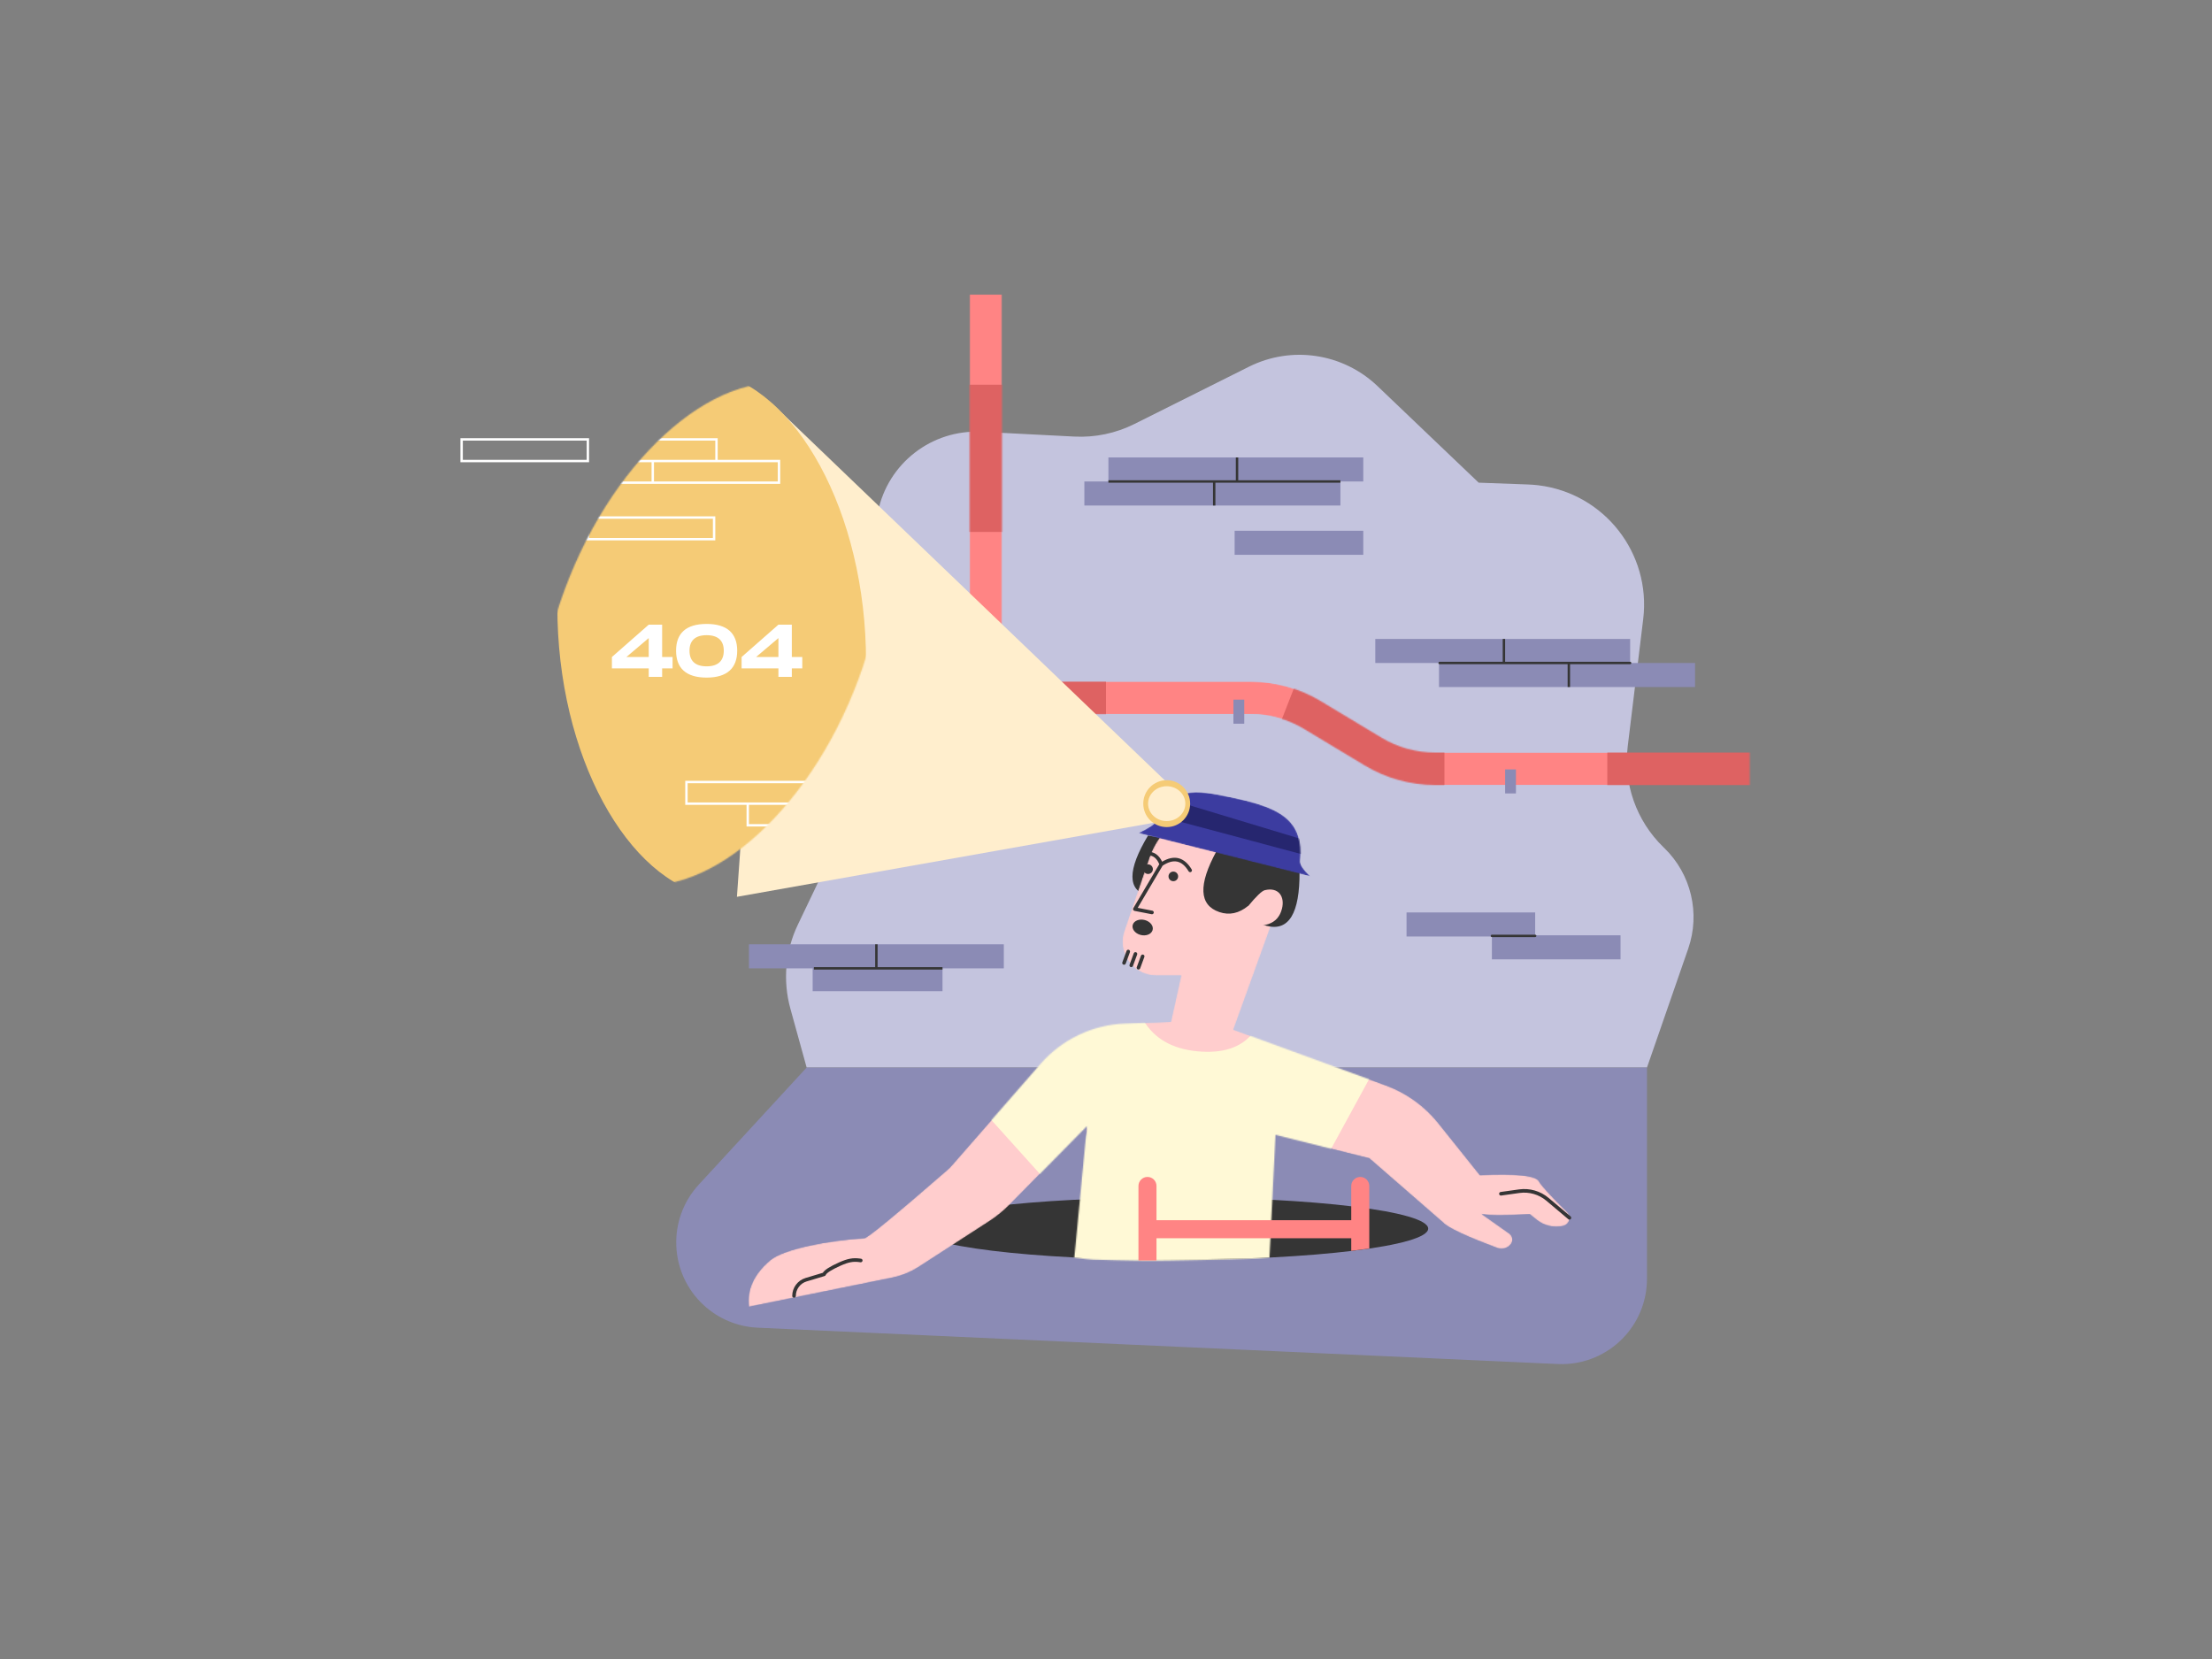 <svg width="1840" height="1380" viewBox="0 0 1840 1380" fill="none" xmlns="http://www.w3.org/2000/svg">
<rect x="0" y="0" width="1840" height="1380" fill="#808080" stroke="none"/>
<path fill-rule="evenodd" clip-rule="evenodd" d="M1370 888L1404.31 789.104C1414.49 759.753 1406.77 727.16 1384.5 705.5L1383.53 704.559C1361.14 682.784 1350.21 651.798 1353.99 620.795L1366.86 515.023C1373.53 460.199 1334.49 410.348 1279.67 403.677C1276.87 403.337 1274.07 403.116 1271.25 403.012L1230 401.5L1145.82 321.143C1117.13 293.761 1074.34 287.327 1038.87 305.063L943.548 352.725C928.112 360.443 910.941 364.035 893.706 363.151L816.331 359.183C775.05 357.067 738.439 385.484 730.25 426L717.28 490.166C716.427 494.384 715.848 498.653 715.545 502.946L703.382 675.484C702.799 683.754 700.663 691.84 697.086 699.319L663.637 769.257C653.231 791.016 651.039 815.803 657.466 839.05L671 888H1370Z" fill="#C4C4DE"/>
<path fill-rule="evenodd" clip-rule="evenodd" d="M671 888L581.288 985.381C554.72 1014.22 556.561 1059.14 585.401 1085.71C597.694 1097.03 613.589 1103.66 630.287 1104.41L1295.78 1134.63C1334.95 1136.41 1368.15 1106.1 1369.93 1066.92C1369.98 1065.85 1370 1064.78 1370 1063.7V888H671Z" fill="#8B8BB5"/>
<mask id="mask0" mask-type="alpha" maskUnits="userSpaceOnUse" x="806" y="245" width="650" height="408">
<path d="M833.5 567V245H806.5V580.5C806.5 587.956 812.544 594 820 594H1040.22C1055.94 594 1071.37 598.285 1084.84 606.394L1135.24 636.738C1152.91 647.378 1173.15 653 1193.78 653H1455.5V626H1193.78C1178.06 626 1162.63 621.715 1149.16 613.606L1098.76 583.262C1081.09 572.622 1060.85 567 1040.22 567H833.5Z" fill="white"/>
</mask>
<g mask="url(#mask0)">
<path d="M833.5 567V245H806.5V580.5C806.5 587.956 812.544 594 820 594H1040.22C1055.94 594 1071.37 598.285 1084.84 606.394L1135.24 636.738C1152.91 647.378 1173.15 653 1193.78 653H1455.5V626H1193.78C1178.06 626 1162.63 621.715 1149.16 613.606L1098.76 583.262C1081.09 572.622 1060.85 567 1040.22 567H833.5Z" fill="#FF8484"/>
<path fill-rule="evenodd" clip-rule="evenodd" d="M1337 618H1481V667H1337V618ZM776 559H920V608H776V559ZM798.5 442.5V320H859L847.5 442.5H798.5ZM1085.5 549L1201.5 604V653C1198.17 665.726 1184.5 671.06 1160.5 669C1136.5 666.94 1099.66 657.274 1050 640L1085.5 549Z" fill="#DE6262"/>
</g>
<path fill-rule="evenodd" clip-rule="evenodd" d="M974 654L642 335.5L613 746L967.5 683L974 654Z" fill="#FFEECD"/>
<mask id="mask1" mask-type="alpha" maskUnits="userSpaceOnUse" x="448" y="318" width="288" height="419">
<path d="M509.707 730.94C574.961 757.273 664.704 687.537 710.153 575.18C755.603 462.823 739.547 350.393 674.293 324.06C609.039 297.727 519.296 367.463 473.847 479.82C428.397 592.177 444.453 704.607 509.707 730.94Z" fill="white"/>
</mask>
<g mask="url(#mask1)">
<path d="M611.036 746.127C681.133 739.965 729.435 637.087 718.922 516.343C708.408 395.599 643.061 302.711 572.964 308.873C502.867 315.035 454.565 417.913 465.078 538.657C475.592 659.401 540.939 752.289 611.036 746.127Z" fill="#F5CB76"/>
<path d="M729 669.5V687.5H621V669.5H570V649.5H675H782V669.5H729ZM727 669.5H675H623V685.5H727V669.5ZM621 667.5H675V651.5H572V667.5H621ZM677 667.5H729H780V651.5H677V667.5ZM597 384.5H544V400.5H647V384.5H597ZM597 382.5H649V402.5H544H436V382.5H490V364.5H597V382.5ZM542 400.5V384.5H490H438V400.5H542ZM595 382.5V366.5H492V382.5H542H595ZM488 429.5H595V449.5H488H383V429.5H488ZM488 447.5V431.5H385V447.5H488ZM490 447.5H593V431.5H490V447.5Z" fill="white"/>
<path d="M781 715.5H676V733.5H781V715.5Z" stroke="white" stroke-width="2"/>
<path d="M834 669.5H729V687.5H834V669.5Z" stroke="white" stroke-width="2"/>
</g>
<path fill-rule="evenodd" clip-rule="evenodd" d="M954.966 695C937.678 723.847 937.678 740.565 954.966 745.155C972.253 749.744 986.931 735.648 999 702.867L954.966 695Z" fill="#353535"/>
<path d="M975.5 1048C1092.86 1048 1188 1036.36 1188 1022C1188 1007.64 1092.86 996 975.5 996C858.139 996 763 1007.64 763 1022C763 1036.36 858.139 1048 975.5 1048Z" fill="#353535"/>
<mask id="mask2" mask-type="alpha" maskUnits="userSpaceOnUse" x="622" y="669" width="684" height="418">
<path d="M1232.39 1009.78L1255.35 1026.01C1255.51 1026.12 1255.67 1026.24 1255.82 1026.37C1258.46 1028.63 1258.76 1032.61 1256.5 1035.25C1253.79 1038.42 1249.39 1039.55 1245.48 1038.08C1219.5 1028.35 1204.51 1021.32 1200.5 1017L1139 963.5L1061 944L1056 1046C1049.66 1046.56 1044.83 1046.89 1041.5 1047C1011.5 1048 987.169 1048.37 971.222 1048.61C955.228 1048.86 936.431 1048.61 909.186 1047.78C906.648 1047.7 901.478 1047.14 893.677 1046.1L904.156 936.741L839.724 1002.16C834.59 1007.37 828.9 1012 822.756 1015.97L764.243 1053.79C757.537 1058.12 750.08 1061.16 742.257 1062.75L623 1087C621.254 1072.79 627.087 1059.95 640.5 1048.5C652.206 1038.51 691.198 1031.73 719 1030C721.657 1029.83 744.562 1011 787.713 973.489C789.234 972.167 790.661 970.743 791.987 969.225L865.649 884.888C883.422 864.538 908.809 852.429 935.809 851.423L974 850L982.539 811.46H961.741C946.277 811.46 933.741 798.924 933.741 783.46C933.741 780.383 934.249 777.327 935.242 774.416L955.972 713.681C965.092 686.96 990.199 669 1018.43 669H1032.42C1056.16 669 1075.41 688.246 1075.41 711.986C1075.41 716.958 1074.54 721.892 1072.86 726.569L1026 856.5L1152.75 902.891C1169.92 909.177 1185.04 920.05 1196.46 934.329L1231 977.5C1261 976.167 1277.33 977.833 1280 982.5C1282.21 986.375 1290.06 994.963 1303.54 1008.26C1306.22 1010.9 1306.24 1015.21 1303.6 1017.89C1302.69 1018.82 1301.52 1019.46 1300.25 1019.75C1292.51 1021.49 1284.4 1019.6 1278.23 1014.62L1272.5 1010C1251.97 1011.12 1238.97 1011.12 1233.5 1010C1233.13 1009.92 1232.76 1009.85 1232.39 1009.78Z" fill="white"/>
</mask>
<g mask="url(#mask2)">
<path d="M1232.39 1009.78L1255.35 1026.01C1255.51 1026.12 1255.67 1026.24 1255.82 1026.37C1258.46 1028.63 1258.76 1032.61 1256.5 1035.25C1253.79 1038.42 1249.39 1039.55 1245.48 1038.08C1219.5 1028.35 1204.51 1021.32 1200.5 1017L1139 963.5L1061 944L1056 1046C1049.66 1046.56 1044.83 1046.89 1041.5 1047C1011.5 1048 987.169 1048.37 971.222 1048.61C955.228 1048.86 936.431 1048.61 909.186 1047.78C906.648 1047.7 901.478 1047.14 893.677 1046.1L904.156 936.741L839.724 1002.16C834.59 1007.37 828.9 1012 822.756 1015.97L764.243 1053.79C757.537 1058.12 750.08 1061.16 742.257 1062.75L623 1087C621.254 1072.79 627.087 1059.95 640.5 1048.5C652.206 1038.51 691.198 1031.73 719 1030C721.657 1029.83 744.562 1011 787.713 973.489C789.234 972.167 790.661 970.743 791.987 969.225L865.649 884.888C883.422 864.538 908.809 852.429 935.809 851.423L974 850L982.539 811.46H961.741C946.277 811.46 933.741 798.924 933.741 783.46C933.741 780.383 934.249 777.327 935.242 774.416L955.972 713.681C965.092 686.96 990.199 669 1018.43 669H1032.42C1056.16 669 1075.41 688.246 1075.41 711.986C1075.41 716.958 1074.54 721.892 1072.86 726.569L1026 856.5L1152.75 902.891C1169.92 909.177 1185.04 920.05 1196.46 934.329L1231 977.5C1261 976.167 1277.33 977.833 1280 982.5C1282.21 986.375 1290.06 994.963 1303.54 1008.26C1306.22 1010.9 1306.24 1015.21 1303.6 1017.89C1302.69 1018.82 1301.52 1019.46 1300.25 1019.75C1292.51 1021.49 1284.4 1019.6 1278.23 1014.62L1272.5 1010C1251.97 1011.12 1238.97 1011.12 1233.5 1010C1233.13 1009.92 1232.76 1009.85 1232.39 1009.78Z" fill="#FFCDCD"/>
<path fill-rule="evenodd" clip-rule="evenodd" d="M951 848.5C960 863.833 975 872.5 996 874.5C1017 876.5 1032.33 871.5 1042 859.5L1148 880.906L1103.5 962.5L1081 959.5L1061.31 1047.48L877.054 1060L904.693 938.099L877.054 989.865L800 904.284C833.289 871.557 862.743 851.797 888.361 845.003C913.979 838.21 934.859 839.375 951 848.5Z" fill="#FFF9D6"/>
</g>
<path fill-rule="evenodd" clip-rule="evenodd" d="M1060.69 720.384L1081 725.244C1081.18 759.746 1072.12 774.736 1053.82 770.214C1044.67 767.953 1039.49 762.388 1038.28 753.519C1030.59 759.794 1022.59 761.513 1014.27 758.673C997.399 752.915 996.615 736.024 1011.92 708L1061 719.703C1060.9 719.931 1060.79 720.158 1060.69 720.384Z" fill="#353535"/>
<mask id="mask3" mask-type="alpha" maskUnits="userSpaceOnUse" x="947" y="659" width="143" height="70">
<path d="M947 692.967L1090 729C1084.07 723.413 1081.24 719.149 1081.5 716.207C1084.45 682.855 1065.94 672.317 1027.96 664.071C989.796 655.785 978.15 654.851 961.879 683.145C960.503 685.538 955.544 688.812 947 692.967Z" fill="white"/>
</mask>
<g mask="url(#mask3)">
<path d="M947 692.967L1090 729C1084.07 723.413 1081.24 719.149 1081.5 716.207C1084.45 682.855 1065.94 672.317 1027.96 664.071C989.796 655.785 978.15 654.851 961.879 683.145C960.503 685.538 955.544 688.812 947 692.967Z" fill="#3C3CA0"/>
<path fill-rule="evenodd" clip-rule="evenodd" d="M976 682L1084.5 711L1087.5 699.5L980 667L976 682Z" fill="#26266F"/>
</g>
<path d="M970.5 688C981.27 688 990 679.27 990 668.5C990 657.73 981.27 649 970.5 649C959.73 649 951 657.73 951 668.5C951 679.27 959.73 688 970.5 688Z" fill="#F5CB76"/>
<path d="M970.5 683C979.06 683 986 676.508 986 668.5C986 660.492 979.06 654 970.5 654C961.94 654 955 660.492 955 668.5C955 676.508 961.94 683 970.5 683Z" fill="#FFEECD"/>
<path d="M964.331 718.876C962.213 713.869 959.145 711.5 955 711.5V708.5C960.174 708.5 964.105 711.342 966.685 716.794C976.72 710.814 985.147 712.996 991.287 723.228C991.713 723.939 991.483 724.86 990.772 725.286C990.062 725.712 989.14 725.482 988.714 724.772C983.217 715.61 976.272 714.081 967.116 720.061L946.373 755.157L958.534 757.528C959.347 757.686 959.877 758.474 959.719 759.287C959.56 760.1 958.773 760.631 957.96 760.472L943.713 757.695C942.696 757.497 942.182 756.352 942.709 755.46L964.331 718.876ZM976 733C973.791 733 972 731.209 972 729C972 726.791 973.791 725 976 725C978.21 725 980 726.791 980 729C980 731.209 978.21 733 976 733ZM955 727C952.791 727 951 725.209 951 723C951 720.791 952.791 719 955 719C957.21 719 959 720.791 959 723C959 725.209 957.21 727 955 727ZM948.641 777.666C944.089 776.424 941.232 772.656 942.259 769.251C943.286 765.846 947.808 764.092 952.36 765.334C956.911 766.576 959.769 770.344 958.742 773.749C957.715 777.154 953.193 778.908 948.641 777.666ZM937.093 790.981C937.379 790.204 938.242 789.806 939.019 790.092C939.796 790.379 940.194 791.241 939.908 792.019L936.408 801.519C936.122 802.296 935.259 802.694 934.482 802.408C933.705 802.121 933.306 801.259 933.593 800.481L937.093 790.981ZM943.093 792.981C943.379 792.204 944.242 791.806 945.019 792.092C945.796 792.379 946.194 793.241 945.908 794.019L942.408 803.519C942.122 804.296 941.259 804.694 940.482 804.408C939.705 804.121 939.306 803.259 939.593 802.481L943.093 792.981ZM949.093 794.981C949.379 794.204 950.242 793.806 951.019 794.092C951.796 794.379 952.194 795.241 951.908 796.019L948.408 805.519C948.122 806.296 947.259 806.694 946.482 806.408C945.705 806.121 945.306 805.259 945.593 804.481L949.093 794.981Z" fill="#353535"/>
<path fill-rule="evenodd" clip-rule="evenodd" d="M1115 400.5V420.5H1010H902V400.5H922V380.5H1027H1134V400.5H1115ZM1027 441.5H1134V461.5H1027V441.5ZM784 805.5V824.5H676V805.5H623V785.5H728H835V805.5H784ZM1356 551.5H1410V571.5H1305H1197V551.5H1144V531.5H1249H1356V551.5ZM1277 778H1348V798H1241V779H1170V759H1277V778Z" fill="#8B8BB5"/>
<path d="M489 365.5H384V383.5H489V365.5Z" stroke="white" stroke-width="2"/>
<path d="M559.468 546.528V555.952H550.788V563.02H539.628V555.952H509V546.528L539.628 519.62H550.788V546.528H559.468ZM521.028 546.528H539.628V530.78L521.028 546.528ZM587.802 563.64C570.566 563.64 562.382 555.704 562.382 541.258C562.382 526.874 570.566 519 587.802 519C604.976 519 613.222 526.936 613.222 541.258C613.222 555.642 604.976 563.64 587.802 563.64ZM587.802 554.278C597.598 554.278 602.062 549.38 602.062 541.258C602.062 533.198 597.598 528.362 587.802 528.362C578.006 528.362 573.542 533.136 573.542 541.258C573.542 549.442 578.006 554.278 587.802 554.278ZM667.348 546.528V555.952H658.668V563.02H647.508V555.952H616.88V546.528L647.508 519.62H658.668V546.528H667.348ZM628.908 546.528H647.508V530.78L628.908 546.528Z" fill="white"/>
<path fill-rule="evenodd" clip-rule="evenodd" d="M1026 582H1035V602H1026V582ZM1252 640H1261V660H1252V640Z" fill="#8B8BB5"/>
<path fill-rule="evenodd" clip-rule="evenodd" d="M1124 1030H962V1048.5H947V986.5C947 982.358 950.358 979 954.5 979C958.642 979 962 982.358 962 986.5V1015H1124V986.5C1124 982.358 1127.36 979 1131.5 979C1135.64 979 1139 982.358 1139 986.5V1038.5L1124 1040.5V1030Z" fill="#FF8484"/>
<path d="M670.126 1063.05C663.522 1065.03 659 1071.11 659 1078C659 1078.83 659.672 1079.5 660.5 1079.5C661.328 1079.5 662 1078.83 662 1078C662 1072.43 665.653 1067.52 670.988 1065.92L685.931 1061.44C686.38 1061.3 686.74 1060.97 686.904 1060.53C687.499 1058.94 691.655 1056.22 699.116 1052.87C706.036 1049.75 709.911 1049.24 714.574 1049.83L715.21 1049.92C715.459 1049.95 715.65 1049.97 715.834 1049.99C716.658 1050.08 717.399 1049.49 717.491 1048.67C717.582 1047.84 716.989 1047.1 716.166 1047.01C716.002 1046.99 715.826 1046.97 715.593 1046.94C715.521 1046.93 715.086 1046.87 714.954 1046.86C709.757 1046.19 705.324 1046.78 697.884 1050.13C690.349 1053.52 685.935 1056.27 684.449 1058.75L670.126 1063.05Z" fill="#353535"/>
<path fill-rule="evenodd" clip-rule="evenodd" d="M1031 767.659C1051.28 772.925 1063.07 768.992 1066.38 755.859C1068.9 745.9 1063.64 737.683 1052.11 740.469C1049.66 741.061 1044.95 745.571 1038 754L1031 767.659Z" fill="#FFCDCD"/>
<path d="M1248.71 994.486L1263.95 992.346C1271.97 991.221 1280.08 993.557 1286.27 998.77L1304.53 1014.15C1305.17 1014.68 1306.11 1014.6 1306.65 1013.97C1307.18 1013.33 1307.1 1012.39 1306.47 1011.85L1288.2 996.475C1281.36 990.713 1272.39 988.132 1263.54 989.375L1248.29 991.515C1247.47 991.63 1246.9 992.388 1247.01 993.209C1247.13 994.029 1247.89 994.601 1248.71 994.486Z" fill="#353535"/>
<path d="M1009 401.5H922V399.5H1028V380.5H1030V399.5H1115V401.5H1011V420.5H1009V401.5ZM1304 552.5H1197.5C1196.95 552.5 1196.5 552.052 1196.5 551.5C1196.5 550.948 1196.95 550.5 1197.5 550.5H1250V531.5H1252V550.5H1356C1356.55 550.5 1357 550.948 1357 551.5C1357 552.052 1356.55 552.5 1356 552.5H1306V571.5H1304V552.5ZM1241 779.5C1240.45 779.5 1240 779.052 1240 778.5C1240 777.948 1240.45 777.5 1241 777.5H1277C1277.55 777.5 1278 777.948 1278 778.5C1278 779.052 1277.55 779.5 1277 779.5H1241ZM728 804.5V785.5H730V804.5H784V806.5H677V804.5H728Z" fill="#353535"/>
</svg>
